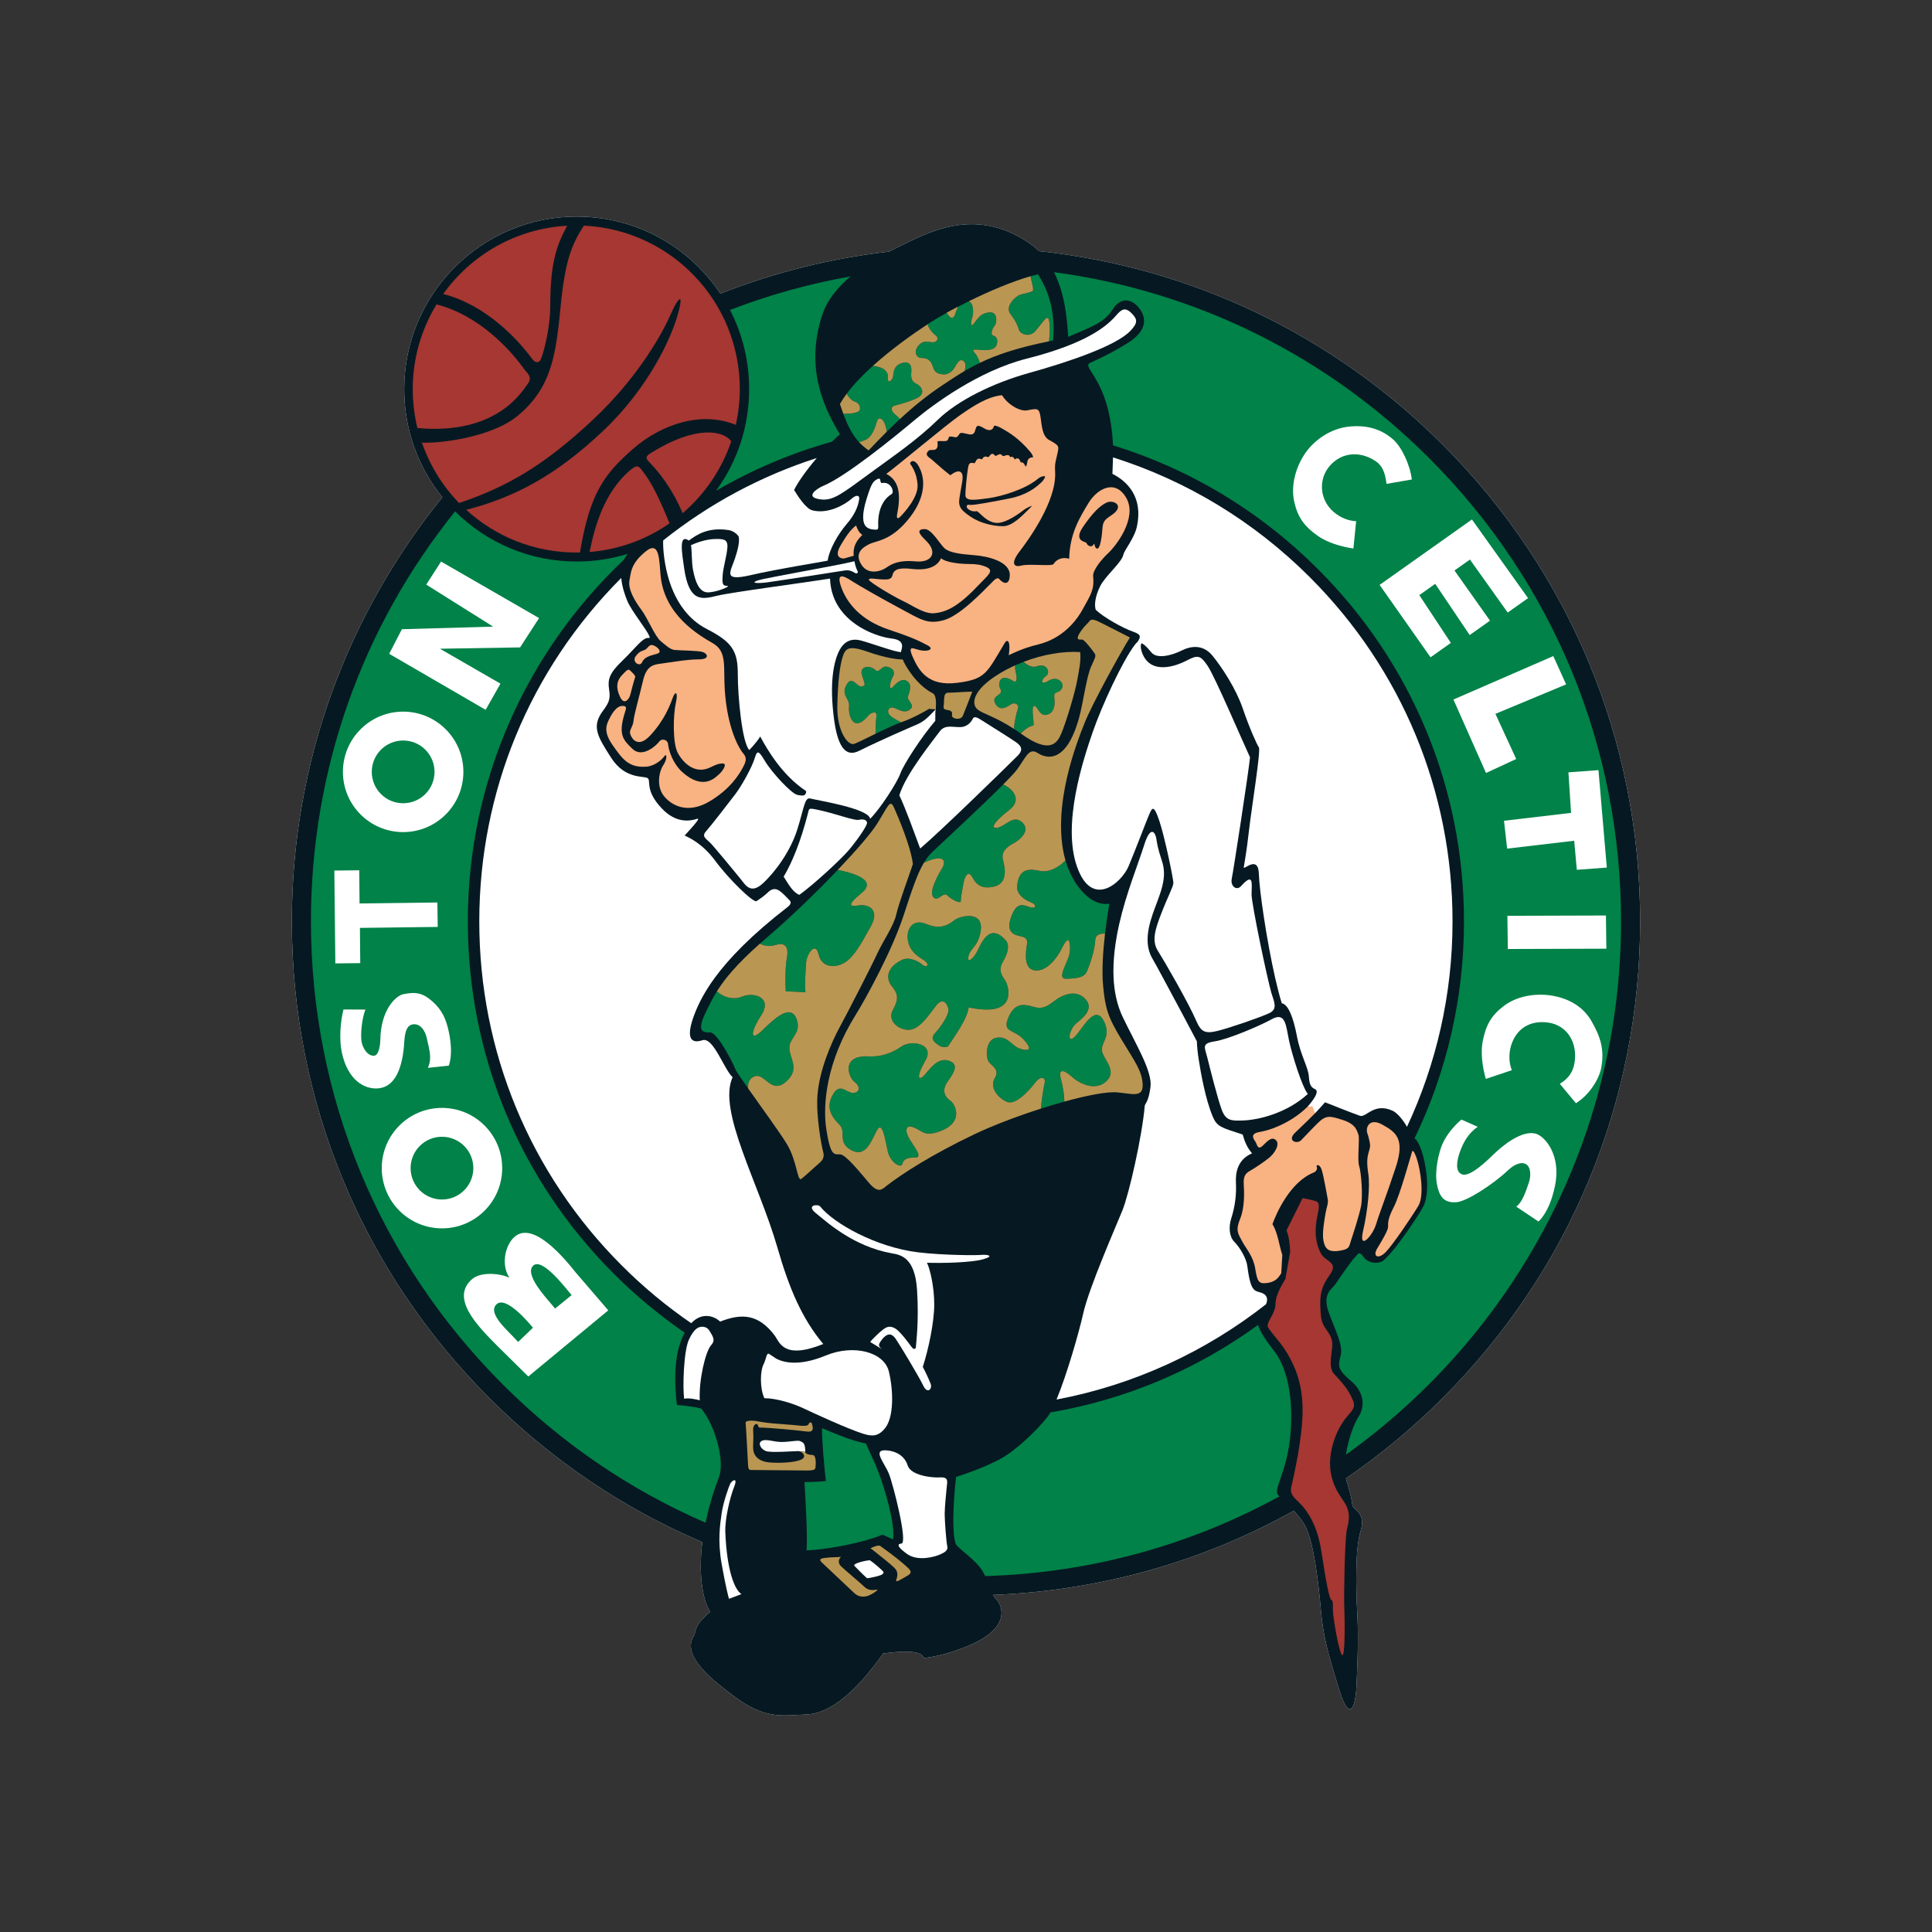 <svg xml:space="preserve" viewBox="0 0 1000 1000" height="1000px" width="1000px" y="0px" x="0px" xmlns:xlink="http://www.w3.org/1999/xlink" xmlns="http://www.w3.org/2000/svg" id="Layer_3" version="1.1">
<rect x="0" y="0" width="1000" height="1000" fill="#333333" stroke="none"/>
<g>
	<path d="M848.944,476.884c0-93.203-36.308-180.832-102.207-246.731c-56.924-56.934-130.034-91.729-208.96-100.171
		c-1.832-1.822-3.887-3.5-6.213-4.992c-27.934-17.97-51.264-4.624-67.421,3.237c-1.163,0.562-2.52,1.24-4.051,2.016
		c-30.425,3.48-59.667,10.904-87.223,21.721c-3.257-4.876-7.017-9.47-11.253-13.715c-16.865-16.865-39.284-26.15-63.127-26.15
		c-49.228,0-89.268,40.05-89.268,89.278c0,20.625,6.959,40.185,19.753,56.003c-48.695,59.988-77.918,136.393-77.918,219.505
		c0,93.204,36.298,180.834,102.207,246.742c32.189,32.18,69.573,57.292,110.242,74.574c-2.268,18.446,0.727,30.959,4.09,36.085
		c-5.127,4.314-7.289,7.017-8.093,11.864c-8.093,11.059,11.602,25.084,19.685,31.288c16.623,12.736,25.356,10.516,38.295,9.974
		c15.983-0.659,31.016-19.414,39.652-31.549c17.253-2.434,20.49,0.271,21.033,2.423c5.399-0.805,12.949-2.152,23.194-6.475
		c23.301-9.818,16.72-21.836,14.296-23.998c-0.63-0.552-1.144-1.337-1.638-2.278c55.325-2.181,108.352-17.175,155.661-43.587
		c1.677,1.871,3.402,4.003,5.098,6.493c5.127,7.551,7.812,32.092,8.898,44.76c1.086,12.678,3.237,21.313,9.44,41.26
		c6.193,19.967,8.626,5.408,8.898,0c0.271-5.389,1.347-24.803,0.543-38.828c-0.814-14.025-1.076-34.254,1.609-42.879
		c2.704-8.626-2.152-10.788-3.499-12.407c-1.357-1.619,0-2.162-3.509-13.211c-0.194-0.62-0.349-1.27-0.485-1.919
		c17.757-12.174,34.515-26.044,50.062-41.591C812.636,657.717,848.944,570.088,848.944,476.884" fill="#FFFFFF"></path>
	<path d="M848.944,476.884c0-93.203-36.308-180.832-102.207-246.731c-56.924-56.934-130.034-91.729-208.96-100.171
		c-1.832-1.822-3.887-3.5-6.213-4.992c-27.934-17.97-51.264-4.624-67.421,3.237c-1.163,0.562-2.52,1.24-4.051,2.016
		c-30.425,3.48-59.667,10.904-87.223,21.721c-3.257-4.876-7.017-9.47-11.253-13.715c-16.865-16.865-39.284-26.15-63.127-26.15
		c-49.228,0-89.268,40.05-89.268,89.278c0,20.625,6.959,40.185,19.753,56.003c-48.695,59.988-77.918,136.393-77.918,219.505
		c0,93.204,36.298,180.834,102.207,246.742c32.189,32.18,69.573,57.292,110.242,74.574c-2.268,18.446,0.727,30.959,4.09,36.085
		c-5.127,4.314-7.289,7.017-8.093,11.864c-8.093,11.059,11.602,25.084,19.685,31.288c16.623,12.736,25.356,10.516,38.295,9.974
		c15.983-0.659,31.016-19.414,39.652-31.549c17.253-2.434,20.49,0.271,21.033,2.423c5.399-0.805,12.949-2.152,23.194-6.475
		c23.301-9.818,16.72-21.836,14.296-23.998c-0.63-0.552-1.144-1.337-1.638-2.278c55.325-2.181,108.352-17.175,155.661-43.587
		c1.677,1.871,3.402,4.003,5.098,6.493c5.127,7.551,7.812,32.092,8.898,44.76c1.086,12.678,3.237,21.313,9.44,41.26
		c6.193,19.967,8.626,5.408,8.898,0c0.271-5.389,1.347-24.803,0.543-38.828c-0.814-14.025-1.076-34.254,1.609-42.879
		c2.704-8.626-2.152-10.788-3.499-12.407c-1.357-1.619,0-2.162-3.509-13.211c-0.194-0.62-0.349-1.27-0.485-1.919
		c17.757-12.174,34.515-26.044,50.062-41.591C812.636,657.717,848.944,570.088,848.944,476.884" fill="#061922"></path>
	<path d="M417.481,802.457c12.959-0.542,31.016-4.584,39.245-8.093c1.086,0.282,2.83,1.357,5.544,2.433
		c1.056-8.636-4.459-26.567-7.57-34.796c-2.055-5.457-4.042-9.159-6.475-14.83c-7.279-1.357-16.312-5.263-22.787-7.947
		c0,5.117,0.94,18.464,2.035,27.362c-2.704,0.271-6.484,0.543-11.069,0.543C416.938,776.841,418.034,794.365,417.481,802.457" fill="#008248"></path>
	<path d="M661.564,773.872c-2.423-2.433,2.966-9.982,5.399-23.998c2.413-14.025,2.675-37.5-7.56-50.71
		c-4.992-6.436-7.415-10.488-8.248-13.376c-31.937,23.233-68.545,38.653-107.451,45.273c-0.465,0.825-0.921,1.542-1.347,2.085
		c-5.67,7.279-16.719,17.804-24.813,22.118c-8.093,4.313-17.534,7.55-22.651,9.168c-1.086,8.637-2.491,27.886-0.271,34.515
		c0.814,2.433,10.788,8.374,14.287,14.839c0.368,0.668,0.688,1.327,1.008,1.988c55.044-1.59,106.83-16.351,152.317-41.262
		C662,774.29,661.758,774.066,661.564,773.872" fill="#008248"></path>
	<path d="M739.738,237.147c-53.163-53.173-120.894-86.476-194.179-96.265c5.874,11.621,6.785,24.967,7.318,33.468
		c10.516-4.594,18.6-7.028,22.923-14.025c4.313-7.017,10.255-5.671,14.025-0.543c3.78,5.117,3.78,11.593-6.193,17.795
		c-9.983,6.214-17.262,9.179-19.424,10.256c-2.161,1.066-0.271,2.965,2.161,7.007c2.413,4.042,8.597,14.035,9.702,35.058
		c0.01,0.204,0.019,0.416,0.029,0.62c39.642,12.194,75.979,33.963,106.142,64.125c48.695,48.695,75.514,113.442,75.514,182.297
		c0,39.545-8.878,77.733-25.617,112.306c2.229,1.154,5.253,8.985,6.29,19.299c0.533,5.398,0.262,11.339-1.347,15.101
		c-1.619,3.78-14.355,22.884-20.771,28.602c-2.423,2.152-8.103,1.891-10.526-1.619c-2.413-3.508-2.685-1.619-4.585,0.261
		c-1.89,1.891-8.365,11.322-9.964,13.754c-1.628,2.433-7.027,4.856-3.518,14.567c3.518,9.713,7.55,16.991,6.213,22.381
		c-1.367,5.408-1.89,7.017,5.379,13.23c7.298,6.194,7.027,13.744,3.79,18.599c-2.026,3.034-5.214,11.156-6.455,19.512
		c86.127-61.547,142.402-162.349,142.402-276.052C839.047,386.325,803.776,301.176,739.738,237.147" fill="#008248"></path>
	<path d="M350.33,727.208c-0.95-9.129-2.336-25.646,4.051-37.422c-13.007-8.955-25.317-19.133-36.734-30.56
		c-48.685-48.695-75.504-113.422-75.504-182.286c0-73.731,31.123-140.328,80.913-187.356c0.465-0.997,1.066-1.966,1.793-2.888
		c-8.432,2.598-17.282,3.945-26.364,3.945c-23.747,0-46.088-9.226-62.924-25.956c-48.336,59.988-74.613,134.076-74.613,212.198
		c0,90.566,35.271,175.704,99.319,239.743c30.696,30.696,66.248,54.763,104.921,71.521c1.493-7.221,3.732-15.121,6.988-23.708
		c2.976-7.831-1.619-25.889-9.169-35.339C358.966,728.013,353.838,727.48,350.33,727.208" fill="#008248"></path>
	<path d="M440.231,143.076c-21.401,3.78-42.279,9.606-62.381,17.359c6.465,12.513,9.906,26.451,9.906,40.941
		c0,19.202-6.019,37.472-17.185,52.66c18.668-10.866,38.799-19.482,60.035-25.414c1.367-1.348,2.762-2.646,4.139-3.838
		c-7.822-12.959-18.338-33.72-9.169-61.771C428.164,155.105,433.844,148.465,440.231,143.076" fill="#008248"></path>
	<path d="M575.798,245.273c7.55,3.771,15.983,11.981,12.678,27.236c-1.357,6.203-6.533,12.174-7.008,14.568
		c-0.814,4.042-9.305,10.914-12.009,16.312c-2.675,5.35-3.092,9.905-2.316,12.202c0.01,0.03,0.019,0.059,0.029,0.069
		c4.303,4.051,14.015,9.44,19.404,11.33c4.216,1.473,3.925,2.608,2.161,5.389c2.976,0.271,4.497,2.104,7.289,5.399
		c2.966,3.508,10.788,1.357,15.634-1.086c4.866-2.423,11.059-3.227,15.925,2.705c4.846,5.932,12.135,16.991,15.644,27.236
		c3.499,10.244,7.279,18.609,8.365,20.227c1.076,1.619-3.79,31.288-5.137,43.151c-1.347,11.864-2.423,16.991-2.694,18.881
		c-0.271,1.88,7.55-6.746,7.832,3.509c0.194,8.17,4.022,34.379,8.432,53.802c1.124,4.934,2.268,9.431,3.421,13.086
		c3.247,0.532,5.922,7.007,7.822,16.981c1.88,9.984,5.932,16.187,6.203,21.043c0.271,4.846,1.619,5.651,3.228,6.465
		c1.628,0.814,1.095,3.247-3.761,8.897c1.076,0.814,2.685,2.442,3.761,3.509c1.357-1.357,5.137-5.651,5.137-5.651
		s14.83,5.922,18.067,6.997c3.237,1.077,7.085-6.9,16.72-2.704c2.636,1.163,5.563,4.817,7.628,8.412
		c15.101-32.315,23.572-68.331,23.572-106.297c0-67.276-26.208-130.529-73.779-178.099c-29.029-29.029-63.893-50.081-101.945-62.09
		C575.992,240.447,575.798,243.965,575.798,245.273" fill="#FFFFFF"></path>
	<path d="M653.735,669.498c-3.77-1.88-6.232,0.844-8.093-14.015c-0.533-4.323-4.032-9.984-6.727-12.678
		c-2.704-2.705-3.024-7.754-1.628-12.145c2.152-6.745,2.704-12.939,2.433-18.328c-0.281-5.399,0.805-12.135,8.355-15.382
		c-2.695-2.956-4.042-6.736-4.846-9.702c-11.059-3.644-13.269-3.964-15.518-9.314c-3.761-8.985-6.087-22.099-7.211-29.243
		c-0.552-3.527-0.921-6.784-1.008-9.721c-3.538-6.698-11.398-21.586-17.485-32.77c-2.239-4.187-4.255-7.831-5.709-10.381
		c-5.399-9.44,0-21.847,2.695-29.126s4.856-13.753,2.423-21.043c-2.423-7.279-2.423-8.897-2.966-11.864
		c-0.533-2.966-2.966-6.745-6.193,3.509c-3.247,10.245-9.44,25.355-12.949,40.99c-1.987,8.878-3.373,18.56-2.917,27.914
		c0.349,7.133,1.774,14.073,4.798,20.354c7.008,14.567,15.382,28.05,14.296,36.143c-1.076,8.093-2.85,8.374-2.966,9.711
		c-1.347,15.644-8.093,45.584-11.602,54.21c-3.509,8.626-17.253,39.905-20.219,53.135c-2.268,10.118-8.51,31.79-13.841,44.653
		c40.359-7.637,77.356-24.909,108.468-49.364C656.236,672.774,656.081,670.672,653.735,669.498" fill="#FFFFFF"></path>
	<path d="M354.007,315.595c2.976,3.877,6.872,7.444,11.97,10.052c13.211,6.736,15.905,11.591,15.905,23.184
		c0,11.591,2.161,35.339,5.941,39.38c2.423-2.423,5.127-5.932,5.66-7.008c3.77,7.008,11.379,19.986,23.456,28.041
		c0.814,0.542,0.456,3.518,2.433,4.042c4.051,1.085,30.202,5.127,31.016,10.525c5.399-5.399,14.025-18.881,15.644-23.466
		c1.619-4.584,11.059-19.142,18.067-27.235c0-3.247,0-5.128,0.271-5.932c-1.89,1.619-4.856,5.66-9.179,7.551
		c-4.303,1.88-19.404,8.354-30.192,13.753c-3.77,1.881-10.526,4.042-13.221-15.644c-2.694-19.685,0-29.94,1.89-34.514
		c1.89-4.585,5.389-8.636,12.145-6.746c6.736,1.88,17.514,5.932,20.49,5.932c0.533-2.162,2.423-6.203-4.856-7.017
		c-5.186-0.573-18.687-4.42-26.354-14.898c-3.092-4.186-5.244-9.498-5.476-16.118c-15.363,2.433-50.701,7.017-58.513,8.897
		c-7.822,1.9-14.451,3.5-16.991-14.287c-1.086-7.559-2.966-18.066,2.423-14.296c4.323-3.237,10.293-7.046,20.761-5.389
		c1.919,0.301,4.313,1.91,5.069,3.403c0.572,2.627-0.543,6.891-1.832,10.895c-2.317,7.221-6.872,12.396,7.822,9.033
		c15.392-3.538,34.922-6.475,40.049-7.551c0.678-5.263,4.992-13.357,10.119-19.288c5.137-5.961,5.932-10.788,6.203-12.678
		c0.271-1.88-1.502-2.307-4.051,0c-2.956,2.694-11.864,8.093-20.228,5.931c-3.228-0.833-7.279-7.007-9.431-10.516
		c1.764-3.702,6.232-10.109,11.738-16.555c-28.709,9.209-55.596,23.582-79.488,42.647c-0.155,2.985,0.242,9.944,2.21,17.602
		C346.796,302.462,349.248,309.421,354.007,315.595" fill="#FFFFFF"></path>
	<path d="M372.725,684.061c11.049-4.313,19.773-4.109,28.312,7.28c2.423,3.237,4.313,12.687,25.084,4.313
		c-11.059-13.211-17.689-28.864-23.727-49.887c-9.557-33.197-31.152-70.939-23.204-88.182c-4.585-4.333-9.974-21.043-15.644-19.152
		c-3.799,1.27-9.169,1.346-4.856-11.331c1.948-5.699,5.147-12.599,11.195-20.897c7.395-10.109,19.055-22.273,37.888-36.821
		c1.628-1.348,1.9-2.414,0.814-3.499c-1.89-1.891-3.77-4.042-5.66-5.128c-1.89-1.076-3.78-0.543-5.399,1.086
		c-1.619,1.619-4.313,3.508-5.932,4.574c-1.619,1.076-14.568-11.591-21.304-20.761c-6.746-9.17-13.754-12.136-15.915-13.211
		c2.704-2.976,8.791-9.401,6.475-8.636c-4.042,1.348-11.137,2.249-18.338-5.399c-8.907-9.431-5.389-14.287-7.289-15.634
		c-1.88-1.356-11.592,0.815-18.871-10.516c-7.279-11.33-10.196-16.264-4.323-24.28c2.976-4.042,4.051-5.931,3.247-11.05
		c-0.814-5.127,0-8.364,6.746-14.839c6.736-6.474,10.778-12.405,13.744-11.864c2.365,0.427-4.459-8.141-8.588-14.636
		c-1.076-1.725-1.968-3.286-2.472-4.516c-1.056-2.608-2.753-7.105-3.15-11.931c-47.387,47.531-73.479,110.659-73.479,177.799
		c0,67.265,26.199,130.518,73.769,178.089c11.156,11.167,23.194,21.13,35.93,29.863
		C363.304,678.895,369.876,681.221,372.725,684.061" fill="#FFFFFF"></path>
	<path d="M229.406,152.158c22.109,5.661,38.683,23.544,45.952,33.517c1.861,2.54,3.78,2.162,4.585,0.272
		c1.716-4.013,4.856-17.001,4.856-26.975c0-22.65,3.102-31.616,8.772-42.132C267.12,118.293,243.906,131.891,229.406,152.158" fill="#A63732"></path>
	<path d="M216.055,221.553c41.532,3.771,54.443-19.423,57.147-22.942c2.694-3.499-0.543-5.66-1.89-7.551
		c-7.182-10.051-23.252-27.836-45.37-33.497c-7.754,12.784-12.3,27.73-12.3,43.781C213.642,208.313,214.465,215.078,216.055,221.553" fill="#A63732"></path>
	<path d="M380.842,219.929c-17.534-7.279-38.334-0.551-53.163,12.397c-14.83,12.95-22.38,22.894-27.498,53.639
		c-0.64,0.009-1.27,0.019-1.9,0.019c-21.973,0-41.92-8.365-56.972-22.109c25.355-6.474,46.727-18.067,70.726-40.719
		c24.008-22.65,35.882-49.082,39.109-61.489c3.237-12.405-1.357-5.127-3.78,0.534c-3.751,8.763-16.177,32.363-40.718,55.295
		c-24.551,22.923-43.413,34.234-69.02,42.871c-8.558-8.792-15.14-19.433-19.249-31.269c8.636,0.534,35.823-2.597,49.432-13.764
		c17.892-14.674,19.957-32.091,22.39-56.904c2.423-24.812,6.058-32.188,11.99-41.628c44.934,2.045,80.729,39.108,80.729,84.546
		C382.916,207.737,382.179,213.95,380.842,219.929" fill="#A63732"></path>
	<path d="M378.499,228.415c-4.042-5.66-18.464-8.384-41.377,5.932c-2.161,1.357-3.654,2.287-1.076,4.856
		c4.856,4.856,12.145,14.044,17.272,26.441C364.765,255.836,373.575,243.013,378.499,228.415" fill="#A63732"></path>
	<path d="M346.554,270.886c-4.856-11.873-8.898-20.489-13.473-26.421c-2.481-3.208-2.966-4.585-7.56-0.543
		c-12.746,11.253-17.66,28.302-20.364,41.785C320.471,284.476,334.632,279.183,346.554,270.886" fill="#A63732"></path>
	<path d="M323.368,365.558c-3.509-1.076-6.203,2.957-7.822,6.203c-1.628,3.238-3.509,6.737,1.619,14.025
		c5.118,7.279,8.306,11.621,17.262,11.05c4.313-0.261,8.084-3.499,9.431-5.389c1.347-1.889,1.619,1.357-0.533,4.585
		c-2.161,3.237-3.77,10.788,0.262,15.915c4.051,5.118,12.416,9.44,23.465,2.966c11.059-6.474,15.653-14.296,17.534-17.805
		c1.89-3.499,1.89-5.117,0-7.279c-1.88-2.162-8.093-12.426-9.44-32.634c-0.804-12.136,1.347-19.958-6.203-24.27
		c-7.55-4.323-24.822-14.529-26.974-34.525c-0.804-7.55-0.262-19.142-7.812-12.939c-7.56,6.193-7.56,10.516-8.365,15.091
		c-0.814,4.604,2.976,10.798,6.203,15.11c3.237,4.314,7.008,13.754,9.974,16.177c2.976,2.433,4.856,4.322,7.289,4.594
		c2.423,0.261,12.135,0.261,14.558,1.076c2.433,0.814,3.78,3.78-2.152,3.78c-5.941,0-15.101,1.609-19.152,2.151
		c-4.042,0.543-7.812,0.805-9.702,8.899c-1.89,8.093-4.594,17.524-4.856,20.499c-0.271,2.965-1.89,4.585-1.89,6.203
		s3.237,9.44,10.516,1.619s10.245-15.644,11.602-19.415c1.338-3.78,2.966-3.247,1.609,2.694c-1.347,5.923-1.745,20.772,1.076,25.889
		c3.053,5.505,9.208,11.186,17.001,7.279c1.619-0.814,4.313-2.16,6.475-1.889c2.152,0.271-0.407,4.051-2.307,5.67
		c-1.871,1.619-8.084,8.481-18.997-1.346c-2.704-2.434-6.445-7.822-7.289-14.568c-0.271-2.162-3.237-2.966-4.585-1.076
		c-1.347,1.89-8.626,8.626-13.754,3.77c-5.127-4.856-7.25-7.54-4.303-17.804C323.63,367.981,324.677,365.966,323.368,365.558" fill="#F9B282"></path>
	<path d="M328.763,350.451c-1.163,3.48-2.161,8.085-2.704,9.713c-0.533,1.609-2.956,5.127-5.127,0.543
		c-2.142-4.594-2.045-8.21,1.357-11.602c1.076-1.077,2.685-3.237,3.77-2.162C327.144,348.028,329.025,349.648,328.763,350.451" fill="#F9B282"></path>
	<path d="M340.898,338.047c-2.22,1.116-6.969,1.105-8.636,4.846c-1.076,2.434-5.389-0.251-3.237-3.227
		c2.161-2.976,3.78-2.695,5.127-3.509c1.347-0.805,1.89-3.237,4.585-1.89C341.431,335.624,341.974,337.505,340.898,338.047" fill="#F9B282"></path>
	<path d="M518.623,204.548c-7.551,0.805-14.558,5.399-21.576,10.256c-7.017,4.846-32.353,26.15-38.305,30.472
		c6.203,3.237,7.822,9.702,5.67,20.49c-0.485,2.395,0,3.237,1.619,1.619c1.619-1.619,9.169-9.702,8.907-16.176
		c-0.271-6.474-3.237-10.254-3.78-11.059c-0.543-0.814,2.161-4.052,5.127,2.694c2.966,6.746,2.152,16.187-6.746,26.703
		c-8.898,10.516-15.915,10.245-19.695,12.135c-3.761,1.891-7.541,4.846-4.032,10.517c3.499,5.67,10.235,3.508,12.93,1.619
		c2.714-1.891,6.475-4.051,15.111-3.237c8.626,0.805,11.505-4.672,5.66-10.517c-1.88-1.889-6.736-6.203-0.805-6.203
		c3.509,0,7.812,7.822,10.245,9.984c2.423,2.152,7.831,2.957,15.111,3.5c7.279,0.542,18.6,3.237,18.6,10.254
		c0,4.313-2.317,5.563-5.399,2.162c-1.202-1.357-2.937,0.775-4.303,2.151c-4.594,4.585-16.322,16.991-24.677,19.153
		c-8.365,2.151-11.466-0.282-22.525-6.214c-11.059-5.922-21.304-11.864-24.27-13.753c-2.966-1.88-9.169-6.203-6.203,2.433
		c2.966,8.626,10.255,17.534,24.813,22.381c14.568,4.856,16.72,6.474,19.957,8.093c3.228,1.619,1.357,3.237-2.966,2.694
		c-3.751-0.465-7.822-3.77-4.585,3.509c3.237,7.288,8.093,15.101,22.932,13.221c14.82-1.891,15.256-5.031,24.532-20.5
		c1.609-2.705,3.247-0.815,2.161,6.202c7.279-3.508,11.321-4.584,15.634-5.67c4.323-1.076,15.537-4.885,22.932-18.61
		c3.77-7.007,5.806-9.411,5.118-16.71c-0.252-2.724,3.78-8.093,7.831-11.873c4.042-3.77,15.091-18.076,9.431-28.321
		c-5.67-10.245-15.101-5.117-19.685,2.433c-4.585,7.56-9.712,15.905-9.983,28.855c-3.228-1.076-6.533,0.116-8.083,2.694
		c-0.814,1.348-12.678-0.271-16.729,0.815c-4.042,1.075-5.379-1.357-1.076-7.019c4.323-5.66,19.511-26.179,18.609-41.531
		c-0.262-4.585,0.349-5.428,1.076-8.897c0.95-4.45,1.357-4.517-4.177-7.551c-3.606-1.977-3.819-7.589-4.449-11.873
		c-0.678-4.575-1.551-4.594-6.736-3.5C527.996,213.185,521.579,209.394,518.623,204.548" fill="#F9B282"></path>
	<path d="M487.07,288.964c-1.483,3.373-5.564,6.601-14.965,5.525c-4.72-0.534-9.334-0.601-10.119,3.101
		c-0.533,2.569-2.685,2.423-5.66,2.298c-3.111-0.136-6.475-0.95-6.61,0.136c-0.136,1.076,13.221,9.033,17.669,11.048
		c4.449,2.027,10.933,6.843,16.177,6.339c7.017-0.668,13.124-4.139,23.466-15.101c4.274-4.517,7.696-6.881,3.644-8.763
		c-2.753-1.279-5.534-1.628-9.169-1.628C497.858,291.921,490.036,291.388,487.07,288.964" fill="#F9B282"></path>
	<path d="M436.767,289.097c-3.635-0.135-4.042-2.83-1.619-6.872c2.423-4.051,4.73-7.822,7.958-10.254
		c0.543,1.755,1.628,3.916,3.237,4.846c-2.152,2.298-5.001,5.176-4.468,10.846L436.767,289.097z" fill="#F9B282"></path>
	<path d="M518.869,272.348c-4.633,0-11.505-1.501-16.429-4.865c-4.982-3.411-6.649-5.05-5.777-10.081
		c0.543-3.111,0.824-4.798,1.008-5.941c0.145-0.834,0.233-1.387,0.349-2.016c0.417-2.365,0.281-3.935-0.427-4.769
		c-0.378-0.445-0.911-0.687-1.541-0.687c-1.027,0-2.394,0.659-4.148,2.005c-2.84-2.132-5.544-4.526-7.541-6.299
		c-1.551-1.377-2.665-2.365-3.373-2.83c-0.552-0.379-1.241-0.97-1.309-1.706c-0.058-0.553,0.233-1.154,0.872-1.794
		c0.388-0.387,0.901-0.465,1.58-0.465h0.32h0.31c0.494,0,1.386,0,1.987-0.689c0.582-0.659,0.717-1.783,0.456-3.624
		c0.01-0.106,0.213-0.301,1.435-0.301c0.32,0,0.659,0.009,0.989,0.019c0.368,0.019,0.698,0.03,0.998,0.03
		c0.698,0,1.134-0.069,1.454-0.224c0.601-0.31,0.756-0.891,0.872-1.327c0.155-0.592,0.213-0.834,1.144-0.834
		c0.523,0,1.221,0.108,2.074,0.33c0.155,0.028,0.3,0.049,0.446,0.049c0.882,0,1.309-0.689,1.619-1.193l0.165-0.252
		c0.339-0.532,0.669-0.814,1.425-0.814c0.174,0,0.378,0.02,0.591,0.049c0.727,0.127,1.376,0.282,1.948,0.427
		c0.775,0.183,1.464,0.348,2.055,0.348c1.59,0,2.084-1.191,2.326-2.093c0.475-1.822,0.843-2.375,1.59-2.375
		c0.649,0,1.619,0.398,2.879,1.173c1.105,0.689,2.035,1.018,2.859,1.018c1.241,0,2.113-0.775,2.394-2.151
		c0.01-0.03,0.029-0.127,0.368-0.127c0.804,0,2.22,0.543,3.702,1.406l0.727,0.416c2.52,1.445,7.783,4.43,13.783,11.438
		c1.367,1.589,1.764,2.811,1.667,3.092c-0.029-0.009-0.058-0.009-0.097-0.009c-0.107,0-0.233,0.019-0.378,0.049
		c-0.901,0.136-2.287,0.349-2.568,2.656c-0.155,1.27-0.562,2.015-0.746,2.132c0-0.039-0.204-0.185-0.485-0.747
		c-0.359-0.726-0.843-1.464-1.667-1.464c-0.174,0-0.31,0.03-0.417,0.058c-0.058-0.097-0.165-0.291-0.3-0.678
		c-0.136-0.349-0.533-1.435-1.531-1.435c-0.494,0-0.882,0.272-1.173,0.465c-0.049,0.039-0.107,0.078-0.155,0.108
		c-0.155-0.398-0.582-1.396-1.541-1.396c-0.252,0-0.465,0.067-0.63,0.125c-0.068,0.02-0.145,0.039-0.194,0.049
		c0-0.019-0.087-0.125-0.194-0.377c-0.184-0.427-0.582-0.668-1.095-0.668c-0.378,0-0.785,0.116-1.221,0.252
		c-0.456,0.146-0.853,0.252-1.134,0.252c-0.242,0-0.3-0.059-0.349-0.166c-0.378-0.687-0.93-0.784-1.221-0.784
		c-0.485,0-0.921,0.232-1.347,0.465c-0.33,0.175-0.708,0.379-0.969,0.379c-0.068,0-0.213,0-0.426-0.282
		c-0.145-0.194-0.591-0.766-1.241-0.766c-0.64,0-1.027,0.523-1.338,0.939l-0.126,0.175c-0.32,0.416-0.533,0.571-0.766,0.571
		c-0.107,0-0.223-0.028-0.349-0.077c-0.349-0.127-0.659-0.194-0.94-0.194c-0.94,0-1.357,0.687-1.589,1.047
		c-0.223,0.358-0.262,0.377-0.339,0.377c-0.058,0-0.213-0.019-0.475-0.125c-0.339-0.156-0.64-0.224-0.93-0.224
		c-1.076,0-1.531,0.941-1.842,1.561c-0.31,0.64-0.446,0.805-0.64,0.805c-0.058,0-0.126-0.009-0.194-0.03
		c-0.446-0.116-0.795-0.164-1.095-0.164c-1.522,0-1.735,1.29-1.958,2.656c-0.039,0.243-0.077,0.484-0.126,0.756
		c-0.378,2.181-1.357,11.214-1.212,13.531c0.136,2.162,2.956,2.162,4.022,2.162c1.997,0,4.74-0.36,8.113-0.834
		c6.649-0.93,18.852-4.604,25.162-9.866c1.609-1.348,2.859-1.493,3.325-1.493c0.397,0,0.582,0.097,0.62,0.136
		c0.048,0.319-0.708,2.035-2.297,3.373c-0.155,0.135-0.33,0.29-0.533,0.465c-1.968,1.735-6.572,5.796-15.867,7.598
		c-8.888,1.736-17.107,3.296-19.86,3.296c-0.368,0-0.543-0.03-0.611-0.049c-0.165-0.039-0.31-0.059-0.446-0.059
		c-0.465,0-0.824,0.233-0.96,0.612c-0.184,0.504,0.097,1.094,0.766,1.656c0.892,0.747,2.132,1.183,3.334,1.183
		c0.359,0,0.717-0.039,1.066-0.116c0.32,0.009,1.289,0.911,2.006,1.58c1.909,1.792,4.817,4.507,8.636,4.507
		c4.817,0,11.767-5.175,13.783-6.765c0.921-0.717,3.034-1.792,4.236-2.142c-0.194,0.252-0.504,0.601-0.989,1.085l-0.349,0.358
		c-4.429,4.43-9.004,9.024-13.463,9.14C519.238,272.348,519.053,272.348,518.869,272.348" fill="#061922"></path>
	<path d="M575.798,266.309c-3.121,2.21-4.856,2.966-5.127,6.737c-0.262,3.771-1.018,10.225-2.423,10.798
		c-1.841,0.747-1.58-3.499-2.152-2.162c-0.814,1.89-3.111,1.076-3.78-0.668c-0.3-0.766-7.008-0.689-1.619-8.501
		c4.885-7.085,8.626-10.798,12.135-12.405C576.341,258.489,582.273,261.715,575.798,266.309" fill="#061922"></path>
	<path d="M707.807,586.842c-1.241-3.169,0.95-8.5,7.696-4.729c6.746,3.78,11.864,7.027,7.017,21.857
		c-4.866,14.83-8.365,23.455-10.255,29.668c-1.88,6.203-9.169,14.016-6.746,3.5c2.433-10.517,3.722-23.233,2.695-29.669
		c-1.871-11.864,1.929-11.166,0.678-16.583C708.504,589.218,708.262,587.977,707.807,586.842" fill="#F9B282"></path>
	<path d="M733.306,599.649c1.938,5.835,4.042,19.153,0.804,24.542c-3.237,5.388-13.221,20.227-16.981,24.008
		c-3.79,3.771-6.746,2.152-4.333-1.899c2.433-4.042,5.67-9.431,5.67-11.311c0-1.9-0.262-4.052,2.966-10.265
		c3.237-6.193,8.898-26.964,9.44-28.583C731.415,594.532,732.763,598.03,733.306,599.649" fill="#F9B282"></path>
	<path d="M663.716,649.541c-1.619-4.846-2.433-11.864-5.118-15.905c2.152-5.941,9.256-21.885,21.304-26.703
		c1.338-0.542,2.161-1.89,1.619-2.965c-0.552-1.077,1.609-1.881,2.695,1.89c1.086,3.761,2.966,14.559,2.966,14.559
		c0.543,2.433-0.543,4.313-1.076,7.55c-0.552,3.237-1.89,10.516-1.076,14.296c0.805,3.771,2.152,6.475,9.702,4.856
		c3.78-0.814,3.509-1.89,4.575-5.127c1.086-3.237,4.061-12.407,5.137-17.533c1.076-5.118,0.136-17.66-0.94-20.897
		c-1.086-3.237,0.397-14.161-0.407-16.312c-0.814-2.162-1.357-5.389-8.083-7.551c-6.746-2.162-8.636-2.705-13.221,1.88
		c-4.594,4.594-6.203,6.474-8.365,8.636c-2.161,2.152-7.55,0.261-2.966-4.042c4.585-4.313,8.907-8.636,10.235-9.993l-1.328-3.508
		h-2.433c-7.298,7.288-17.001,11.612-23.475,12.949c-2.433,0.513-7.008,0.805-3.77,5.137c0.814,1.076,1.076,4.042,2.976,2.966
		c1.88-1.086,4.837-5.942,7.541-3.78c2.704,2.152-0.533,7.288-3.77,9.711c-3.228,2.433-6.746,4.846-9.169,6.203
		c-2.433,1.348-3.77,2.695-3.509,7.008c0.271,4.313,0.543,12.145-1.89,18.076c-2.433,5.932-1.076,7.54,1.076,11.582
		c2.161,4.052,5.67,7.56,6.746,14.036c1.076,6.465,1.619,8.083,5.941,7.55c4.303-0.543,5.932-2.433,7.551-5.127L663.716,649.541z" fill="#F9B282"></path>
	<path d="M665.33,661.945c-1.88,3.238-5.118,8.356-5.118,12.95c0,4.585-4.585,9.45-4.051,11.602
		c0.543,2.142,6.484,7.812,9.983,13.744c3.499,5.942,8.084,14.83,8.084,29.669s-4.856,35.057-5.389,37.752
		c-0.543,2.703-1.88,4.865,2.161,8.636c4.042,3.78,10.516,10.798,12.949,26.692c2.423,15.925,4.042,24.28,5.118,25.095
		c1.095,0.805,0.814,2.151,0.814,5.117c0,2.976,2.685,19.966,4.585,23.194c1.88,3.238,1.619-18.338,1.338-24.541
		c-0.271-6.193,0.281-35.862,1.357-40.175c1.086-4.322,2.152-9.178-1.628-14.567c-3.761-5.399-10.235-14.839-5.37-30.474
		c4.846-15.653,12.668-15.372,10.226-21.575c-2.423-6.213-6.736-10.527-9.964-14.025c-3.247-3.509-0.669-11.864-0.814-15.382
		c-0.271-6.465-5.399-7.55-5.932-14.829c-0.552-7.289-1.086-13.211,4.313-20.501c5.399-7.269-1.88-7.007-4.313-11.591
		c-2.443-4.585-3.732-10.721-1.619-20.229c1.066-4.856,0.533-6.203-0.824-6.736c-1.338-0.543-7.008-1.619-7.008-1.619l-8.345,16.719
		c1.347,3.237,1.88,8.093,1.88,11.33L665.33,661.945z" fill="#A63732"></path>
	<path d="M587.393,333.735c-6.639,8.86-16.981,31.288-21.847,45.303c-4.846,14.035-15.915,47.473-8.074,69.591
		c7.802,22.099,23.184,8.085,26.683-0.28c3.509-8.355,8.907-22.652,10.516-26.421c1.628-3.78,2.433-5.942,5.399,2.956
		c2.966,8.908,7.279,30.212,7.279,32.102c0,1.89-2.976,7.279-6.193,15.644c-3.247,8.354-5.127,14.287-1.9,19.413
		c3.247,5.128,15.915,26.975,19.957,36.406c2.433,5.67,4.585,6.745,11.059,5.127c6.475-1.619,22.118-7.017,26.703-9.168
		c4.585-2.152,2.423-5.932,1.076-10.517c-2.045-6.978-10.245-45.855-10.245-50.973c0-5.127,1.376-11.843-5.399-4.313
		c-2.413,2.694-5.66,0-4.856-3.78c0.824-3.78,8.898-56.372,9.45-62.837c-4.594-9.982-18.076-41.531-21.847-47.202
		c-3.78-5.651-5.127-5.931-10.788-2.956c-5.66,2.956-18.319,7.512-22.932-3.237c-0.804-1.9-2.152-6.213,1.076-6.746l-2.413-0.814
		C590.097,331.032,588.198,332.65,587.393,333.735" fill="#FFFFFF"></path>
	<path d="M658.047,527.642c-5.021,2.869-22.109,10.245-29.116,11.331c-7.201,1.105-5.399,2.966-4.042,8.365
		c1.338,5.379,5.389,21.566,7.541,27.235c2.171,5.66,5.127,5.563,10.797,5.389c8.626-0.261,23.185-4.051,33.711-13.754
		c-2.976-3.508-8.171-20.315-9.712-27.506C665.598,531.151,665.598,523.329,658.047,527.642" fill="#FFFFFF"></path>
	<path d="M503.512,372.027c-0.543,1.086-2.423,4.323-6.727,4.323c-4.323,0-7.822-1.348-10.536,2.423
		c-2.685,3.771-17.514,21.838-20.761,32.897c3.247,6.745,7.56,18.881,10.797,27.517c10.516-8.908,44.091-41.678,50.43-48.007
		c2.433-2.423,2.695-4.594-0.804-7.008c-3.509-2.442-16.467-10.525-18.61-11.873C505.13,370.942,504.064,370.942,503.512,372.027" fill="#FFFFFF"></path>
	<path d="M418.566,419.496c-2.074,8.307-6.194,22.924-12.94,34.254c2.694,4.313,4.846,8.093,8.083,9.44
		c7.551-5.399,21.847-18.619,25.889-23.466c4.051-4.856,9.169-12.144,9.169-13.763c0-1.62-1.89-2.152-4.313-1.62
		c-2.433,0.543-12.406-3.441-22.109-5.388C419.642,418.411,418.837,418.411,418.566,419.496" fill="#FFFFFF"></path>
	<path d="M412.64,411.408c-2.966-0.59-13.221-11.601-16.729-17.533c-3.499-5.931-4.051-5.399-5.389-1.076
		c-1.347,4.303-6.475,13.753-9.983,18.338c-3.509,4.585-12.668,16.448-15.101,19.142c-2.433,2.705,0,3.78,2.161,5.942
		c2.152,2.152,13.211,15.634,15.634,18.599c2.433,2.976,5.127,8.365,11.592,2.434c6.484-5.932,14.306-16.73,17.815-27.78
		c3.499-11.059,3.761-16.855,6.727-16.186l0.136-2.288l-0.804-1.346l-1.619-1.348c0.407,0.941,0.407,1.745-0.262,2.83
		C416.139,412.212,413.987,411.67,412.64,411.408" fill="#FFFFFF"></path>
	<path d="M577.687,163.289c-7.269,8.589-21.857,16.177-46.388,22.381c-24.541,6.203-48.007,23.466-57.98,31.82
		c-9.993,8.365-35.135,28.952-47.202,33.982c-3.228,1.357-10.109,5.923-1.347,7.017c6.475,0.805,11.059-2.965,25.084-13.221
		c14.025-10.254,24.91-17.63,35.6-28.04c9.983-9.711,28.04-18.881,47.464-24.27c19.424-5.408,44.925-13.88,52.31-21.857
		c3.509-3.77,3.78-5.66,0.552-8.897C582.543,158.967,580.663,159.781,577.687,163.289" fill="#FFFFFF"></path>
	<path d="M453.895,248.103c-2.113,1.164-2.966,2.423-5.399,10.256c-2.413,7.822-2.152,12.396-0.126,14.287
		c1.473,1.367,3.625,1.482,4.72,1.482c0.805,0,1.609,0.282,1.483-2.016c-0.136-2.297-0.291-12.077,7.008-16.448
		c1.357-0.814-0.174-6.474-4.982-5.67C454.971,250.264,456.599,246.62,453.895,248.103" fill="#FFFFFF"></path>
	<path d="M370.557,278.983c3.78,0,6.213,0,5.941,4.314c-0.271,4.323-2.161,10.245-2.433,14.296
		c-0.271,4.042-0.271,5.66,2.161,5.66c2.413,0-3.499,2.423-6.746,2.976c-3.237,0.534-8.21,2.395-10.788-11.33
		c-0.804-4.323-0.533-11.059-1.076-12.678C361.126,280.603,365.943,278.983,370.557,278.983" fill="#FFFFFF"></path>
	<path d="M442.252,290.503c0.998,5.447,2.481,5.341,1.396,6.145c-1.076,0.805-2.21-2.054-6.61-1.346
		c-4.177,0.678-38.159,5.941-40.582,6.213c-7.55,0.794-7.958-0.418-0.95-1.9c7.017-1.473,32.664-6.155,40.321-7.695L442.252,290.503
		z" fill="#FFFFFF"></path>
	<path d="M401.31,702.939c3.509,2.162,11.864,4.595,26.16-1.346c14.287-5.932,30.202-1.891,32.625,8.365
		c2.433,10.244,2.52,23.465-1.88,29.125c-3.78,4.846-7.279,4.314-11.592,2.966c-7.822-2.451-25.898-10.787-31.016-13.221
		c-5.137-2.423-13.763-5.117-19.967-5.117c-2.423-5.128-2.152-14.025-0.543-17.262c1.619-3.237,1.619-6.474,2.976-5.67
		C399.42,701.593,401.31,702.939,401.31,702.939" fill="#FFFFFF"></path>
	<path d="M457.946,750.673c3.509,0,9.848,1.474,11.864,7.833c1.609,5.117,12.135,6.465,16.72,6.193
		c4.585-0.261,3.78,2.162,3.509,4.866c-0.271,2.694-1.076,10.787-1.076,14.025c0,3.227,0.804,14.548,1.347,16.719
		c0.533,2.151-1.347,3.237-3.78,4.303c-2.423,1.085-11.331,3.78-16.991-0.261c-2.976-2.132-6.475-5.118-2.966-5.399
		c3.499-0.261-4.303-30.745-6.475-36.143C457.946,757.419,451.733,750.673,457.946,750.673" fill="#FFFFFF"></path>
	<path d="M365.162,687.028c1.454,0.485,2.161,1.9,3.237,3.78c1.086,1.881,1.454,3.519-0.262,5.389
		c-2.976,3.247-6.475,18.076-5.942,28.594c-1.88-0.543-5.922-1.348-8.083-0.805c-0.814-5.942-0.271-24.542,2.423-30.483
		C359.24,687.581,361.935,685.952,365.162,687.028" fill="#FFFFFF"></path>
	<path d="M442.305,810.545c-1.357-1.337,6.329-2.956,7.948-2.956c1.89,1.212,5.331,4.245,6.61,5.524
		c0.814,0.805,0.407,1.348-0.407,1.891c-0.804,0.532-5.525,1.755-7.686,1.88C446.346,814.733,442.973,811.225,442.305,810.545" fill="#FFFFFF"></path>
	<path d="M456.597,698.358c-2.161-1.619-1.89-2.423-0.805-4.042c1.076-1.628,2.152-2.703,3.228-3.237
		c1.076-0.542,2.695-0.805,4.585,1.881c1.88,2.694,12.135,19.695,14.296,24.28c2.152,4.574,4.856,1.608,3.77-1.086
		c-1.066-2.694-3.237-7.279-4.042-8.626c2.976-9.17,5.932-23.184,5.932-32.363c0-9.179-2.152-18.338-3.78-21.575
		c7.289,0.271,23.194,0,29.397-1.881c6.213-1.899,1.076-2.433-1.347-2.171c-2.423,0.272-19.87,0.214-32.635-1.337
		c-22.109-2.705-43.829-15.14-50.692-23.747c-1.086-1.337-7.56-0.803-2.161,3.519c5.399,4.314,19.152,17.195,39.371,20.761
		c4.585,0.805,11.864,2.152,12.949,18.881c1.076,16.73-0.543,27.507-0.543,29.126c0,1.619-1.066,2.162-2.423,0.272
		c-1.357-1.891-5.941-8.083-8.374-9.431c-2.413-1.357-4.032-1.086-6.184,0.523c-2.161,1.629-5.408,4.857-6.756,6.475
		L456.597,698.358z" fill="#FFFFFF"></path>
	<path d="M413.175,751.08c-2.016,0-14.161,0.95-16.72,0c-2.569-0.939-4.226-3.886-2.433-5.117
		c2.161-1.492,6.339,0.407,10.516,0.407c4.187,0,8.636-1.085,9.712-0.407c1.076,0.679,2.569,0.407,2.569,5.525L413.175,751.08z" fill="#FFFFFF"></path>
	<path d="M383.776,825.108c-3.509-2.151-7.57-12.144-8.355-32.091c-0.271-6.737,2.433-18.067,4.585-23.456
		c2.152-5.399-1.357-3.237-2.152-1.357c-0.824,1.891-3.518,9.45-4.333,15.101c-0.795,5.671-2.152,14.025,0,26.17
		c2.171,12.135,3.247,15.905,3.78,18.067L383.776,825.108z" fill="#FFFFFF"></path>
	<path d="M507.156,181.084c3.644,0.408,7.686,0.136,8.646-2.423c0.93-2.558,0.126-4.186-1.086-4.72
		c-1.221-0.543-1.754-0.407-1.221-2.84c0.543-2.423,2.307-2.152,2.161-5.932c-0.145-3.77-2.966-3.906-5.534-3.092
		c-2.559,0.805-3.499,2.016-5.932,5.253c-2.423,3.237-1.347-2.162-0.94-3.112c0.378-0.872,1.347-7.085-1.968-8.199
		c-1.88,0.941-3.732,1.871-5.505,2.791c-0.591,1.183-1.037,2.569-1.561,3.935c-1.357,3.509-2.995,0.873-4.187-0.814
		c0-0.009-0.01-0.009-0.029-0.019c-3.596,1.996-6.736,3.848-9.13,5.418c-0.262,0.164-0.543,0.359-0.804,0.534
		c0.32,2.132,2.879,4.817,4.303,5.806c1.764,1.212,0.669,3.499-1.473,3.499c-2.171,0-4.856-1.473-7.56,1.755
		c-2.704,3.247-0.94,6.338,1.619,6.338s4.72,0.95,5.67,3.907c0.94,2.976,1.745,4.187,5.263,4.594
		c3.499,0.407,5.525-2.298,6.465-3.916c0.94-1.609,2.161-3.906,3.635-3.364c2.21,0.795,1.929,3.112,1.26,5.574
		c2.53-1.484,5.118-2.888,7.88-4.236c-0.446-2.287-1.793-4.391-2.801-5.38C503.114,181.22,503.512,180.677,507.156,181.084" fill="#008248"></path>
	<path d="M537.237,141.978c-1.25,0.291-2.578,0.64-3.906,1.019c0.649,3.082,1.89,7.046,1.202,7.618
		c-0.805,0.668-3.906,1.212-6.339,1.871c-2.423,0.687-8.229,6.086-5.253,9.982c2.966,3.926,3.906,6.203,4.449,8.24
		c0.543,2.016,5.389,4.449,8.762,0.396c3.373-4.042,5.932-8.49,6.746-5.67c0.678,2.384,0.504,8.141,0.029,11.223
		c0.708-0.144,1.405-0.29,2.123-0.426C546.396,161.131,542.635,150.343,537.237,141.978" fill="#008248"></path>
	<path d="M463.199,214.392c-1.88-1.483-2.423-3.779-0.136-4.449c2.297-0.678,5.399-1.212,11.059-3.644
		c5.66-2.423,2.694-6.61,0.145-7.686c-2.569-1.076-2.85-3.499-2.569-6.067c0.271-2.569-0.407-6.339-5.399-4.449
		c-4.982,1.88-3.237,6.745-4.72,8.364c-1.483,1.619-2.287,1.077-2.016-1.346c0.262-2.434-1.89-4.052-3.102-4.594
		c-0.95-0.418-3.014-0.911-4.788-1.047c-5.166,4.652-9.886,9.537-13.463,14.364c0.804,1.658,2.685,3.509,3.683,3.81
		c1.357,0.407,3.373,1.357,3.228,4.051c-0.107,2.278-5.244,2.433-8.617,2.511c2.384,6.446,4.807,11.02,8.18,14.684
		c0.756-0.224,1.764-0.573,3.15-1.154c4.168-1.755,5.515-8.093,6.193-9.974c0.678-1.89,2.433-1.492,3.644,0.941
		c0.853,1.706,1.153,3.267,1.279,4.798c2.384-2.375,4.681-4.594,6.95-6.698C465.215,216.128,464.381,215.323,463.199,214.392" fill="#008248"></path>
	<path d="M534.804,375.529c0.804-0.135-1.357-9.702,0.407-10.109c1.754-0.398,2.559,5.263,6.339,4.585
		c3.77-0.678,4.711-4.449,4.177-8.626c-0.543-4.187,1.89-1.89,3.78-4.856c1.871-2.966-2.171-7.008-6.756-4.187
		c-4.575,2.83-3.77-0.941-1.338-2.423c2.433-1.483,0.669-6.881-4.449-5.128c-3.712,1.28-5.583-1.124-7.357-2.142
		c-1.376,0.534-2.724,1.105-4.081,1.706c-0.3,1.057-0.058,2.317,0.242,3.683c0.388,1.725,1.212,6.193-1.619,4.303
		c-2.462-1.637-5.796-2.559-6.736,0.553c-0.95,3.101,0.94,3.364,0.659,5.253c-0.271,1.88-5.118,2.287-2.83,6.203
		c2.297,3.906,5.67,1.755,7.967,0.271c2.297-1.482,4.449,0.272,3.635,2.288c-0.63,1.57-1.909,6.881-1.997,10.38
		c1.076,0.708,2.21,1.473,3.383,2.307C529.589,378.234,532.129,375.986,534.804,375.529" fill="#008248"></path>
	<path d="M461.315,366.23c2.016-0.532,5.932,3.635,9.44,1.212c3.509-2.423-1.483-4.856-0.804-6.872
		c0.669-2.026,2.287-5.931-0.145-7.822c-2.423-1.889-4.992-0.135-7.541,2.705c-2.569,2.821-1.628-2.578-0.281-4.865
		c1.754-2.966,0-4.992-2.956-5.535c-2.976-0.534-3.916,3.644-5.942,1.755c-3.208-2.996-8.219-1.755-7.008,2.433
		c1.212,4.187,2.549,5.524,0,6.067c-2.559,0.543-4.992-6.203-7.958-0.805c-2.966,5.389,1.754,7.008,1.347,11.059
		c-0.407,4.042,1.212,8.355,3.644,8.753c2.433,0.407,4.982-2.288,6.329-3.897c1.357-1.619,4.594-2.84,4.187,0.263
		c-0.281,2.142-0.426,6.59-0.504,9.149c4.963-2.423,10.274-4.943,13.182-5.912c0.116-0.048,0.242-0.097,0.359-0.136
		c-1.357-0.532-3.276-1.434-5.089-2.705C458.892,369.196,459.299,366.773,461.315,366.23" fill="#008248"></path>
	<path d="M401.575,489.075c6.203-1.889,6.475,2.976,5.66,7.019c-0.804,4.042-0.804,12.667-0.533,16.99l10.235,0.543
		c-0.533-2.714,0-10.527,0.281-15.11c0.262-4.585,4.846-11.602,6.475-4.585c1.619,7.008,8.626,7.279,13.482,4.313
		c4.846-2.966,8.365-9.431,13.482-18.61c5.127-9.168-1.609-11.601-5.66-11.059c-4.051,0.543-8.093,1.077,1.086-6.465
		c8.529-7.027-5.825-10.555-12.426-11.873c-10.865,11.408-24.221,24.338-36.124,34.525c-1.522,1.29-2.937,2.539-4.294,3.751
		C394.664,489.327,397.456,490.326,401.575,489.075" fill="#008248"></path>
	<path d="M390.785,557.041c5.127-1.619,8.365,9.431,15.915,2.966c7.55-6.474,2.152-11.873,1.89-17.262
		c-0.271-5.399,5.932-7.55,4.051-14.296c-2.879-10.273-12.416-0.532-18.348,5.128c-5.932,5.67-6.203,1.066-0.271-8.083
		c5.941-9.179-3.78-12.145-9.702-9.713c-5.273,2.143-10.119,0.049-13.211-2.724c-2.287,3.644-3.954,7.027-5.67,10.546
		c-5.127,10.516-1.619,10.779,2.161,10.779c3.77,0,11.864,15.915,12.939,18.87c0.378,1.057,3.15,5.098,6.814,10.275
		C387.141,560.976,387.635,558.039,390.785,557.041" fill="#008248"></path>
	<path d="M538.311,450.774c-4.856-1.066-11.156-1.889-11.864,8.094c-0.271,3.78,3.489,6.756,7.008,8.102
		c3.509,1.338,2.966,3.761-0.804,2.414c-3.78-1.348-6.746-2.151-9.44,5.66c-2.704,7.831,2.161,8.908,4.594,9.45
		c2.423,0.534,4.294,1.077,3.761,4.314c-0.533,3.237-2.152,12.668,4.042,13.482c6.213,0.805,11.602-6.736,13.492-10.516
		c1.9-3.78,4.032-7.551,4.585-3.237c0.543,4.313-0.271,6.465-2.423,11.32c-2.161,4.856-2.161,7.027,1.076,6.756
		c3.237-0.282,8.626,0,10.245-3.79c1.619-3.771,4.051-11.05,4.323-16.177c0.165-3.198,2.976-3.567,5.05-3.373
		c0.64-5.476,1.435-10.826,2.229-15.508c-10.584,1.59-19.598-11.341-22.729-22.535C547.849,449.146,542.557,451.724,538.311,450.774" fill="#008248"></path>
	<path d="M487.884,448.89c-1.9,3.228-7.279,12.407-4.866,15.373c2.433,2.966,5.127-2.966,7.289-0.805
		c2.161,2.162,7.008,4.575,7.008,2.966c0-1.619,0.543-4.856,1.347-9.169c0.814-4.322,2.695-6.745,4.585-3.237
		c1.89,3.499,4.585,6.474,11.321,4.856c6.746-1.619,5.941-8.636,4.594-13.753c-1.357-5.128,3.509-7.551,5.932-8.908
		c2.433-1.346,8.636-6.203,4.051-10.516c-4.594-4.313-8.636,1.89-12.678,2.694c-4.051,0.815-2.423-2.694,5.932-9.168
		c7.221-5.583,1.173-11.165-3.218-13.105c-11.612,11.68-32.179,30.647-36.705,34.952c-1.619,1.559-3.014,3.372-4.313,5.563
		C489.018,441.574,489.668,445.828,487.884,448.89" fill="#008248"></path>
	<path d="M554.761,557.311c3.499,3.238,11.873,7.822,17.795,2.423c5.941-5.388-1.347-11.33-2.152-15.643
		c-0.814-4.314,4.323-7.017,1.619-14.016c-4.691-12.213-11.602,2.423-15.644,6.465s-3.383-2.821,0.262-6.465
		c1.9-1.89,10.255-7.017,5.399-12.678c-4.856-5.67-11.864-2.433-15.363,0c-3.518,2.423-6.213,5.389-11.602,3.771
		c-5.389-1.62-9.983-2.152-13.211,5.67c-3.247,7.812,2.966,5.66,8.074,11.311c5.137,5.67,1.9,5.942-2.142,4.594
		c-4.051-1.348-5.932-6.474-11.873-5.67c-5.941,0.814-5.941,10.264-4.042,12.687c1.89,2.423,5.66,3.771,2.966,8.354
		c-2.695,4.585,1.347,9.984,6.193,12.136c4.866,2.162,12.135-6.474,14.849-9.974c2.695-3.508,5.379-2.694,4.846,0
		c-0.456,2.317-1.725,8.423-1.9,13.512c4.11-1.318,8.171-2.53,12.086-3.596c-0.01-2.83-0.63-7.386-1.822-11.796
		C547.482,552.455,551.263,554.084,554.761,557.311" fill="#008248"></path>
	<path d="M484.642,586.17c-6.475,1.881-7.551-1.085-11.873-2.694c-4.303-1.619-4.585,2.143-1.619,6.737
		c2.976,4.584,6.213,8.897,2.704,8.897s-6.203,0.543-6.746,3.237c-0.543,2.694-6.203-0.534-7.55-6.203
		c-1.347-5.67-2.695-16.448-5.66-11.059c-2.966,5.389-5.67,14.296-13.221,10.254c-7.55-4.051-2.423-9.44-6.203-13.221
		c-3.77-3.78-7.279-8.636-3.499-15.372c3.77-6.746,7.008-1.077,10.516-1.077c3.509,0,4.051-3.237,0.814-5.67
		c-3.247-2.423-7.289-14.016,7.541-13.211c5.719,0.311,11.873-1.608,16.72-5.117c4.856-3.519,17.534-1.628,12.416,7.279
		c-5.127,8.897-3.509,10.779-0.543,7.542c2.976-3.238,6.746-9.16,12.406-7.542c5.67,1.619,3.237,5.923-0.271,10.779
		s-1.347,8.102,1.347,9.982C494.616,571.603,499.588,581.8,484.642,586.17" fill="#008248"></path>
	<path d="M512.158,522.521c-4.856,0.272-10.797-1.085-10.797-1.085c-0.533,5.128-5.515,12.465-10.516,19.967
		c-0.533,0.803-3.499,0.803-4.856-0.282c-1.347-1.076-5.118-2.966-2.161-6.203c2.976-3.228,7.822-9.974,7.017-12.939
		c-0.814-2.966-2.956-5.66-6.203-1.619c-3.228,4.042-8.355,12.405-14.025,12.678c-5.67,0.271-11.321-4.856-8.626-9.974
		c2.704-5.137,3.499-7.822-0.271-12.426c-3.77-4.575-2.365-10.439,5.66-14.016c2.433-1.075,6.746,0,9.712,2.434
		c2.966,2.423,4.585,0,0.533-2.434c-4.042-2.423-7.279-5.388-7.812-10.787c-0.514-5.118,2.695-10.506,9.702-7.541
		c7.008,2.957,11.33,0.534,14.296-1.89c2.976-2.433,15.615-5.457,13.754,5.66c-1.347,8.093-5.108,8.355-6.203,12.678
		c-1.076,4.314,2.152,1.619,4.042-1.619c1.9-3.237,6.203-16.486,15.101-6.474c2.161,2.423,1.357,6.474-1.337,11.059
		c-2.695,4.585-0.543,7.279,1.066,9.702C521.86,509.843,525.621,521.766,512.158,522.521" fill="#008248"></path>
	<polygon points="734.627,308.032 742.865,302.189 760.709,328.707 771.225,321.253 752.839,295.278 
		760.835,289.627 780.385,317.056 790.921,309.593 761.872,268.876 714.079,302.741 740.442,340.212 750.958,332.758" fill="#FFFFFF"></polygon>
	<polygon points="769.16,400.097 784.784,392.866 774.026,369.488 810.624,354.233 803.985,339.587 752.285,362.073" fill="#FFFFFF"></polygon>
	<polygon points="778.474,424.825 780.093,439.248 814.802,435.167 816.159,450.21 831.686,449.056 827.363,398.617 
		811.817,399.77 813.173,420.745" fill="#FFFFFF"></polygon>
	<polygon points="780.221,474.016 780.444,491.201 831.446,491.046 831.232,473.861" fill="#FFFFFF"></polygon>
	<path d="M804.182,515.493c-8.549-1.638-18.677-0.232-25.763,5.147c-6.358,4.827-9.324,9.683-11.001,18.485
		c-1.066,5.582-0.213,12.909,1.638,19.316l13.482-4.516c-1.299-3.102-1.851-7.822-0.436-12.601
		c2.733-9.217,10.216-13.366,19.356-12.028c9.702,1.425,15.237,10.333,13.492,20.925c-0.688,4.217-2.782,7.881-7.599,10.749
		l8.345,10.051c6.804-4.158,11.951-12.357,13.056-18.125c1.871-9.693-0.446-16.389-4.943-24.28
		C819.438,520.94,812.033,516.996,804.182,515.493" fill="#FFFFFF"></path>
	<path d="M794.826,586.757c-7.124-1.831-16.826,6-21.508,10.497c-2.694,2.589-12.116,12.087-16.468,10.624
		c-3.896-1.309-2.714-7.25-1.386-11.137c1.909-5.679,4.837-10.439,9.402-13.501l-8.452-3.752c-4.1,3.442-8.675,8.966-10.555,14.539
		c-2.171,6.436-3.063,13.958-2.142,18.746c1.173,6.174,3.325,10.099,10.303,9.469c5.37-0.493,18.862-9.256,26.635-16.602
		c3.945-3.722,7.318-4.12,9.072-3.141c2.85,1.57,2.665,6.427,1.648,9.479c-1.386,4.062-3.325,10.275-6.562,12.571l11.515,7.725
		c4.711-4.72,7.153-11.834,8.529-18.474C808.201,597.739,799.507,587.969,794.826,586.757" fill="#FFFFFF"></path>
	<path d="M730.769,248.188c-0.998-7.899-5.36-16.981-9.799-20.828c-6.862-5.961-14.985-7.56-23.63-6.436
		c-8.762,1.144-16.913,6.776-21.517,13.318c-5.021,7.105-7.89,16.913-5.903,25.588c1.774,7.783,4.982,12.484,12.319,17.641
		c4.652,3.266,11.67,5.485,18.28,6.435l1.425-14.141c-3.363-0.088-7.89-1.531-11.65-4.788c-7.289-6.28-7.628-16.215-3.005-22.583
		c5.767-7.939,15.808-9.644,24.745-3.693c3.567,2.364,4.972,6.174,5.612,11.756L730.769,248.188z" fill="#FFFFFF"></path>
	<path d="M209.042,542.057c0.368-3.848,0.145-10.904,4.323-11.785c4.032-0.853,6.688,3.063,7.541,7.075
		c1.241,5.854,2.879,10.4,0.533,15.373l10.856-1.135c1.783-5.05,1.231-11.776,0.01-17.524c-1.405-6.649-3.528-11.311-8.413-15.663
		c-4.711-4.178-8.248-5.263-15.111-3.81c-4.187,0.873-11.65,8.365-11.922,23.417c-0.039,2.85-0.727,8.298-3.286,8.432
		c-3.266,0.166-5.68-3.721-6.339-6.862c-0.892-4.197,0.32-13.395,1.929-17.02l-11.379-0.058c-1.648,6.465-2.278,15.517-0.872,22.167
		c3.092,14.645,11.97,19.433,19.181,18.638C203.788,562.461,207.84,554.415,209.042,542.057" fill="#FFFFFF"></path>
	<polygon points="186.301,480.273 226.573,479.77 226.379,467.12 186.107,467.625 185.942,450.459 173.051,450.595 
		173.565,498.66 186.466,498.515" fill="#FFFFFF"></polygon>
	<polygon points="259.032,353.854 227.939,335.923 228.026,335.778 269.2,335.09 279.028,319.921 228.288,290.66 
		220.621,302.591 255.243,324.341 208.021,325.678 201.44,338.415 251.366,367.405" fill="#FFFFFF"></polygon>
	<path d="M208.677,430.693c17.214,0,31.171-13.958,31.171-31.181c0-17.204-13.957-31.172-31.171-31.172
		c-17.224,0-31.181,13.967-31.181,31.172C177.496,416.735,191.454,430.693,208.677,430.693 M208.677,383.286
		c8.956,0,16.235,7.269,16.235,16.226c0,8.975-7.279,16.245-16.235,16.245c-8.975,0-16.245-7.269-16.245-16.245
		C192.433,390.556,199.702,383.286,208.677,383.286" fill="#FFFFFF"></path>
	<path d="M259.938,604.617c0-17.223-13.957-31.172-31.171-31.172c-17.224,0-31.171,13.948-31.171,31.172
		c0,17.223,13.947,31.18,31.171,31.18C245.981,635.797,259.938,621.84,259.938,604.617 M228.767,620.861
		c-8.966,0-16.235-7.269-16.235-16.244c0-8.975,7.269-16.235,16.235-16.235c8.966,0,16.235,7.26,16.235,16.235
		C245.002,613.591,237.732,620.861,228.767,620.861" fill="#FFFFFF"></path>
	<path d="M266.273,640.229c-4.788,4.236-7.095,14.315-2.588,21.149c-4.904-2.404-14.829-3.228-19.375,0.726
		c-11.214,9.75,2.394,23.834,13.56,34.99l15.576,15.373l41.397-34.234l-16.758-19.491
		C292.2,651.346,275.956,631.661,266.273,640.229 M268.163,694.604c-4.11-4.943-16.39-14.587-11.137-19.521
		c4.982-4.701,17.301,10.303,18.832,12.145L268.163,694.604z M287.315,677.312l-1.066-1.288
		c-3.441-4.129-15.062-16.428-10.255-20.936c4.371-4.129,15.411,9.896,18.532,13.637l1.338,1.619L287.315,677.312z" fill="#FFFFFF"></path>
	<path d="M450.525,801.378c1.754-0.803,4.177-1.89,5.263-1.076c1.076,0.805,7.541,5.389,11.592,8.908
		c4.042,3.499,5.389,4.574,2.161,6.465c-3.237,1.88-6.213,3.78-5.66,2.151c0.533-1.609,1.338-4.042-0.824-6.193
		c-2.152-2.162-7.444-6.252-9.702-8.094C451.872,802.328,450.525,801.378,450.525,801.378" fill="#BA9653"></path>
	<path d="M435.286,805.832c-1.347,1.212-1.619,3.238,0,4.846c1.619,1.629,10.652,9.17,12.135,10.663
		c1.483,1.483,3.644,2.026,6.068,1.483c2.433-0.543-2.83,2.966-4.856,3.373c-2.016,0.398-4.303,0.398-6.465-1.619
		c-2.161-2.026-14.296-13.492-16.729-15.78c-2.423-2.297,0.678-2.297,2.84-2.558C430.44,805.977,432.32,806.104,435.286,805.832" fill="#BA9653"></path>
	<path d="M494.217,162.745c0.504-1.307,0.94-2.743,1.493-3.906c-1.987,1.038-3.867,2.055-5.651,3.043
		C491.251,163.56,492.869,166.224,494.217,162.745" fill="#BA9653"></path>
	<path d="M542.897,165.437c-0.805-2.83-3.373,1.629-6.746,5.661c-3.373,4.051-8.219,1.628-8.762-0.398
		c-0.543-2.026-1.483-4.314-4.449-8.229c-2.976-3.896,2.83-9.306,5.253-9.984c2.433-0.668,5.534-1.202,6.339-1.88
		c0.688-0.573-0.533-4.546-1.182-7.609c-9.702,2.763-21.527,7.831-31.966,12.969c3.179,1.212,2.249,7.385,1.871,8.257
		c-0.407,0.941-1.483,6.339,0.93,3.102c2.433-3.237,3.383-4.449,5.941-5.253c2.568-0.814,5.389-0.679,5.534,3.092
		c0.136,3.78-1.619,3.509-2.161,5.932c-0.543,2.433,0,2.297,1.221,2.84c1.202,0.532,2.006,2.162,1.076,4.72
		c-0.95,2.559-4.992,2.83-8.646,2.423c-3.635-0.396-4.032,0.136-2.82,1.357c0.989,0.98,2.316,3.14,2.782,5.399
		c8.781-4.245,19.395-7.802,35.833-11.175C543.401,173.55,543.566,167.793,542.897,165.437" fill="#BA9653"></path>
	<path d="M457.676,218.708c-1.212-2.433-2.976-2.83-3.644-0.949c-0.678,1.89-2.026,8.229-6.203,9.982
		c-1.338,0.563-2.413,0.902-3.16,1.125c1.444,1.561,3.053,2.965,4.914,4.264c3.296-3.48,6.387-6.659,9.344-9.614
		C458.82,222.014,458.5,220.376,457.676,218.708" fill="#BA9653"></path>
	<path d="M497.984,186.479c-1.473-0.532-2.685,1.755-3.635,3.373c-0.94,1.619-2.966,4.314-6.465,3.907
		c-3.509-0.407-4.323-1.619-5.253-4.585c-0.96-2.966-3.111-3.907-5.67-3.907c-2.568,0-4.323-3.101-1.619-6.338
		c2.694-3.228,5.389-1.755,7.55-1.755c2.142,0,3.237-2.287,1.483-3.508c-1.396-0.96-3.848-3.722-4.265-5.835
		c-7.696,5.059-18.726,12.881-28.341,21.556c1.745,0.146,3.77,0.726,4.691,1.135c1.212,0.542,3.363,2.16,3.102,4.594
		c-0.271,2.423,0.533,2.965,2.016,1.346c1.483-1.619-0.262-6.484,4.72-8.364c4.992-1.891,5.67,1.88,5.399,4.438
		c-0.281,2.579,0,5.002,2.569,6.078c2.549,1.075,5.515,5.253-0.145,7.686c-5.66,2.423-8.762,2.966-11.059,3.644
		c-2.287,0.67-1.745,2.966,0.136,4.449c1.153,0.902,1.977,1.784,2.656,2.462c7.134-6.62,13.87-12.028,21.488-17.165
		c4.168-2.791,7.977-5.321,11.931-7.647C499.922,189.62,500.155,187.264,497.984,186.479" fill="#BA9653"></path>
	<path d="M445.125,211.694c0.145-2.694-1.871-3.635-3.228-4.042c-0.989-0.301-2.84-2.22-3.654-3.857
		c-1.338,1.794-2.52,3.577-3.499,5.341c0.591,1.813,1.182,3.499,1.754,5.069C439.872,214.128,445.018,213.953,445.125,211.694" fill="#BA9653"></path>
	<path d="M559.078,337.507c-8.83-0.562-19.336,1.232-29.378,5.098c1.745,1.047,3.615,3.422,7.26,2.182
		c5.127-1.755,6.891,3.635,4.459,5.127c-2.433,1.484-3.247,5.253,1.338,2.423c4.585-2.821,8.626,1.221,6.756,4.187
		c-1.9,2.966-4.323,0.668-3.78,4.846c0.533,4.187-0.407,7.958-4.187,8.636c-3.78,0.67-4.585-4.992-6.329-4.585
		c-1.764,0.408,0.397,9.974-0.407,10.11c-2.646,0.446-5.156,2.733-6.513,4.109c0.107,0.067,0.203,0.136,0.3,0.204
		c14.859,10.661,18.609,4.866,20.771-0.271c2.161-5.118,6.95-20.296,8.365-28.312C558.535,346.677,559.62,341.831,559.078,337.507" fill="#BA9653"></path>
	<path d="M526.848,366.902c0.814-2.015-1.347-3.77-3.635-2.287c-2.297,1.484-5.67,3.635-7.967-0.271
		c-2.287-3.916,2.559-4.314,2.83-6.203c0.281-1.891-1.609-2.152-0.669-5.253c0.95-3.112,4.284-2.181,6.746-0.543
		c2.83,1.88,2.006-2.588,1.619-4.313c-0.301-1.318-0.514-2.647-0.262-3.674c-2.917,1.328-5.777,2.811-8.51,4.478
		c-13.851,8.481-14.287,15.643-11.059,18.338c2.908,2.414,8.83,3.547,18.91,10.118C524.958,373.794,526.228,368.462,526.848,366.902" fill="#BA9653"></path>
	<path d="M482.754,358.809c-5.728-2.859-11.331-9.168-15.111-16.447c0,0,0.271-1.077-1.338-1.077
		c-1.619,0-7.56-0.542-17.534-4.051c-9.983-3.499-11.321-1.337-12.668,2.976c-1.357,4.313-2.433,12.135-2.704,25.075
		c-0.271,12.949,5.389,21.032,8.907,19.685c1.696-0.659,6.106-2.85,10.826-5.147c0.068-2.569,0.213-7.027,0.494-9.14
		c0.407-3.102-2.83-1.891-4.187-0.272c-1.347,1.619-3.896,4.314-6.329,3.907c-2.433-0.398-4.051-4.711-3.644-8.762
		c0.407-4.042-4.313-5.67-1.347-11.05c2.966-5.399,5.399,1.338,7.958,0.805c2.549-0.543,1.212-1.89,0-6.067
		c-1.212-4.187,3.799-5.428,7.008-2.433c2.026,1.89,2.966-2.288,5.941-1.755c2.956,0.543,4.72,2.569,2.956,5.535
		c-1.347,2.287-2.287,7.676,0.281,4.856c2.549-2.83,5.118-4.594,7.55-2.695c2.423,1.881,0.804,5.787,0.136,7.812
		c-0.678,2.026,4.323,4.459,0.804,6.882c-3.509,2.423-7.424-1.745-9.44-1.212c-2.016,0.542-2.423,2.965,0.262,4.846
		c1.774,1.24,3.615,2.209,4.972,2.743c5.612-1.91,12.193-5.593,14.326-6.92l3.499,0.271
		C484.644,362.589,484.373,359.624,482.754,358.809" fill="#BA9653"></path>
	<path d="M462.796,418.147c-2.152-4.856-2.908-1.124-8.898,8.365c-3.024,4.798-10.691,13.676-20.267,23.737
		c6.639,1.338,20.945,4.857,12.445,11.864c-9.169,7.541-5.127,7.008-1.076,6.465c4.051-0.542,10.788,1.881,5.66,11.06
		c-5.118,9.178-8.636,15.643-13.482,18.609c-4.866,2.966-11.873,2.695-13.492-4.313c-1.619-7.017-6.203,0-6.465,4.585
		c-0.281,4.584-0.824,12.396-0.281,15.11l-10.245-0.553c-0.262-4.313-0.262-12.95,0.543-16.981c0.814-4.043,0.533-8.908-5.66-7.017
		c-4.051,1.23-6.833,0.183-8.268-0.64c-12.057,10.729-18.154,18.134-22.235,24.677c3.092,2.743,7.996,4.798,13.24,2.666
		c5.932-2.434,15.644,0.532,9.712,9.711c-5.941,9.159-5.67,13.753,0.262,8.083c5.932-5.66,15.469-15.401,18.348-5.128
		c1.88,6.746-4.323,8.899-4.051,14.297c0.271,5.388,5.67,10.787-1.89,17.262c-7.55,6.465-10.788-4.585-15.915-2.966
		c-3.082,0.978-3.703,3.829-3.538,6.349c6.707,9.498,16.487,22.923,19.996,28.699c5.399,8.908,5.399,19.704,7.55,18.086
		c2.152-1.628,7.279-6.484,8.898-7.822c1.619-1.356,3.237-2.974,2.433-5.941c-0.814-2.966-3.906-18.871-2.966-29.94
		c1.076-12.668,7.008-26.557,11.321-34.515c4.148-7.648,16.72-32.092,19.685-38.566c2.976-6.474,8.365-14.025,9.722-19.956
		c1.338-5.942,6.465-19.685,8.626-26.161C471.965,441.875,468.486,430.961,462.796,418.147" fill="#BA9653"></path>
	<path d="M503.252,358c-1.619,4.323-3.77,9.713-4.856,12.416c-1.076,2.695-6.048,1.648-5.66-0.28
		c0.804-4.042-4.953-1.357-4.323-4.575c0.543-2.704-0.523-7.017,2.433-7.017C493.811,358.543,499.481,358,503.252,358" fill="#BA9653"></path>
	<path d="M494.217,162.745c0.504-1.307,0.94-2.743,1.493-3.906c-1.987,1.038-3.867,2.055-5.651,3.043
		C491.251,163.56,492.869,166.224,494.217,162.745" fill="#BA9653"></path>
	<path d="M580.383,537.884c-7.017-11.583-8.365-16.177-9.45-28.041c-0.669-7.492-0.058-17.223,1.018-26.576
		c-2.065-0.164-4.885,0.222-5.05,3.383c-0.262,5.127-2.694,12.407-4.313,16.176c-1.619,3.78-7.017,3.509-10.245,3.78
		c-3.237,0.272-3.237-1.89-1.086-6.745c2.152-4.857,2.966-7.008,2.423-11.322c-0.543-4.322-2.685-0.542-4.575,3.237
		c-1.9,3.771-7.289,11.322-13.502,10.517c-6.193-0.814-4.575-10.245-4.042-13.482c0.543-3.248-1.338-3.78-3.761-4.314
		c-2.433-0.542-7.299-1.628-4.585-9.45c2.685-7.822,5.66-7.017,9.431-5.66c3.77,1.348,4.313-1.076,0.805-2.414
		c-3.518-1.357-7.279-4.322-7.008-8.102c0.708-9.984,7.008-9.169,11.864-8.094c4.226,0.931,9.557-1.598,13.172-5.466
		c-0.078-0.252-0.165-0.495-0.223-0.737c-7.192-27.459,6.475-61.217,10.245-70.657s18.338-35.998,23.33-43.965
		c-2.695-1.348-9.838-4.982-13.754-7.008c-3.906-2.016-6.068-2.966-7.143-1.483c-1.086,1.483-2.433,2.287-4.323,4.992
		c-3.78,5.408-0.533,4.574,0.543,4.574s5.66,5.942,6.484,7.299c0.804,1.346,0,2.414-1.9,6.726
		c-2.472,5.651-4.042,18.619-6.203,26.441c-6.533,23.679-16.719,21.304-21.304,18.338c-4.585-2.976-5.932,1.619-10.526,8.083
		c-1.086,1.542-3.838,4.488-7.463,8.132c4.391,1.968,10.342,7.618,3.16,13.182c-8.365,6.465-9.983,9.984-5.932,9.16
		c4.032-0.805,8.083-7.008,12.668-2.695c4.594,4.323-1.619,9.179-4.051,10.527c-2.423,1.348-7.279,3.771-5.922,8.897
		c1.337,5.118,2.152,12.136-4.594,13.754c-6.736,1.619-9.44-1.357-11.321-4.857c-1.89-3.508-3.77-1.076-4.585,3.238
		c-0.814,4.313-1.347,7.55-1.347,9.168c0,1.609-4.856-0.805-7.008-2.966c-2.171-2.151-4.856,3.771-7.289,0.815
		c-2.423-2.966,2.966-12.145,4.866-15.382c1.774-3.054,1.027-7.279-9.692-2.317c-3.47,5.806-6.223,14.229-10.545,27.401
		c-5.932,18.076-19.375,42.696-24.948,51.651c-14.529,23.349-17.127,45.438-14.955,59.191c2.142,13.687,4.042,12.668,6.998,12.668
		c2.976,0,10.255,9.179,15.101,14.85c4.856,5.66,6.756,3.228,9.179,1.337c7.793-6.058,23.456-16.187,45.574-26.703
		c9.431-4.478,21.992-9.246,34.244-13.172c0.194-5.078,1.434-11.214,1.89-13.521c0.533-2.694-2.152-3.508-4.846,0
		c-2.704,3.509-9.983,12.136-14.839,9.984c-4.846-2.162-8.888-7.55-6.203-12.144c2.695-4.575-1.066-5.932-2.956-8.356
		c-1.9-2.423-1.9-11.873,4.042-12.687c5.932-0.805,7.812,4.333,11.873,5.67c4.042,1.357,7.279,1.086,2.132-4.585
		c-5.108-5.66-11.311-3.508-8.074-11.321c3.228-7.822,7.822-7.279,13.221-5.67c5.389,1.628,8.083-1.338,11.592-3.771
		c3.509-2.433,10.516-5.66,15.363,0c4.866,5.67-3.499,10.788-5.389,12.678c-3.644,3.644-4.303,10.516-0.271,6.465
		c4.051-4.042,10.952-18.668,15.644-6.465c2.704,6.998-2.423,9.702-1.609,14.025c0.805,4.303,8.093,10.245,2.152,15.634
		c-5.922,5.399-14.296,0.814-17.795-2.423c-3.509-3.228-7.279-4.857-5.66,1.085c1.182,4.372,1.793,8.966,1.803,11.796
		c11.796-3.257,22.079-5.253,27.313-4.788c7.696,0.689,13.492,2.966,13.221-4.051C591.171,554.342,587.391,549.486,580.383,537.884
		 M484.641,586.172c-6.475,1.881-7.55-1.085-11.864-2.694c-4.313-1.619-4.594,2.142-1.619,6.736
		c2.966,4.585,6.203,8.899,2.695,8.899c-3.509,0-6.203,0.542-6.746,3.237c-0.543,2.694-6.203-0.534-7.55-6.203
		c-1.347-5.67-2.695-16.448-5.66-11.059c-2.966,5.389-5.67,14.296-13.221,10.254c-7.551-4.051-2.423-9.44-6.203-13.23
		c-3.77-3.771-7.279-8.626-3.499-15.362c3.77-6.746,7.008-1.077,10.516-1.077s4.051-3.237,0.814-5.67
		c-3.247-2.423-7.289-14.016,7.541-13.211c5.719,0.31,11.873-1.619,16.719-5.117c4.856-3.519,17.534-1.628,12.416,7.279
		c-5.127,8.897-3.509,10.779-0.543,7.54c2.976-3.237,6.746-9.159,12.406-7.54c5.67,1.619,3.237,5.922-0.271,10.779
		c-3.499,4.856-1.347,8.102,1.347,9.982C494.615,571.604,499.587,581.801,484.641,586.172 M512.158,522.521
		c-4.856,0.272-10.797-1.085-10.797-1.085c-0.533,5.128-5.515,12.465-10.516,19.967c-0.533,0.803-3.499,0.803-4.856-0.282
		c-1.347-1.076-5.118-2.966-2.161-6.203c2.976-3.228,7.822-9.974,7.017-12.939c-0.814-2.966-2.956-5.66-6.203-1.619
		c-3.228,4.042-8.355,12.405-14.025,12.678c-5.67,0.271-11.321-4.856-8.626-9.974c2.704-5.137,3.499-7.822-0.271-12.426
		c-3.77-4.575-2.365-10.439,5.66-14.016c2.433-1.075,6.746,0,9.712,2.434c2.966,2.423,4.585,0,0.533-2.434
		c-4.042-2.423-7.279-5.388-7.812-10.787c-0.514-5.118,2.695-10.506,9.702-7.541c7.008,2.957,11.33,0.534,14.296-1.89
		c2.976-2.433,15.615-5.457,13.754,5.66c-1.347,8.093-5.108,8.355-6.203,12.678c-1.076,4.314,2.152,1.619,4.042-1.619
		c1.9-3.237,6.203-16.486,15.101-6.474c2.161,2.423,1.357,6.474-1.337,11.059c-2.695,4.585-0.543,7.279,1.066,9.702
		C521.86,509.843,525.621,521.766,512.158,522.521" fill="#BA9653"></path>
	<path d="M420.567,753.091c-1.192,0-3.761-0.416-3.761-1.522l-3.111-0.338c1.88,0.377,3.596,2.53,1.619,3.887
		c-2.161,1.501-9.043,2.326-16.312,1.899c-7.279-0.398-9.053-4.342-9.169-7.211c-0.097-1.899,0.116-3.547,0.116-6.28
		c0-2.714-0.649-5.176,0.96-6.261c1.609-1.086,1.221,1.628,2.278,1.628c4.604,0,20.509,1.503,24.299,2.055
		c3.79,0.532,3.518-1.725,2.675-4.255c-0.252-0.814-1.318-0.515-1.716,0.571c-0.426,1.085-3.925,0.689-3.925,0.689
		s-7.017-0.689-11.573-0.98c-4.604-0.28-8.132-0.795-10.943-1.337c-2.85-0.573-6.368-0.418-6.077,0.939
		c0.233,1.377,1.066,18.406,1.221,20.869c0.116,2.442,0.262,3.411,1.473,3.411c3.102,0,24.028,0.272,28.864,0.272
		c4.856,0,4.604-0.562,4.711-3.267C422.341,755.118,421.808,753.091,420.567,753.091" fill="#BA9653"></path>
</g>
</svg>
